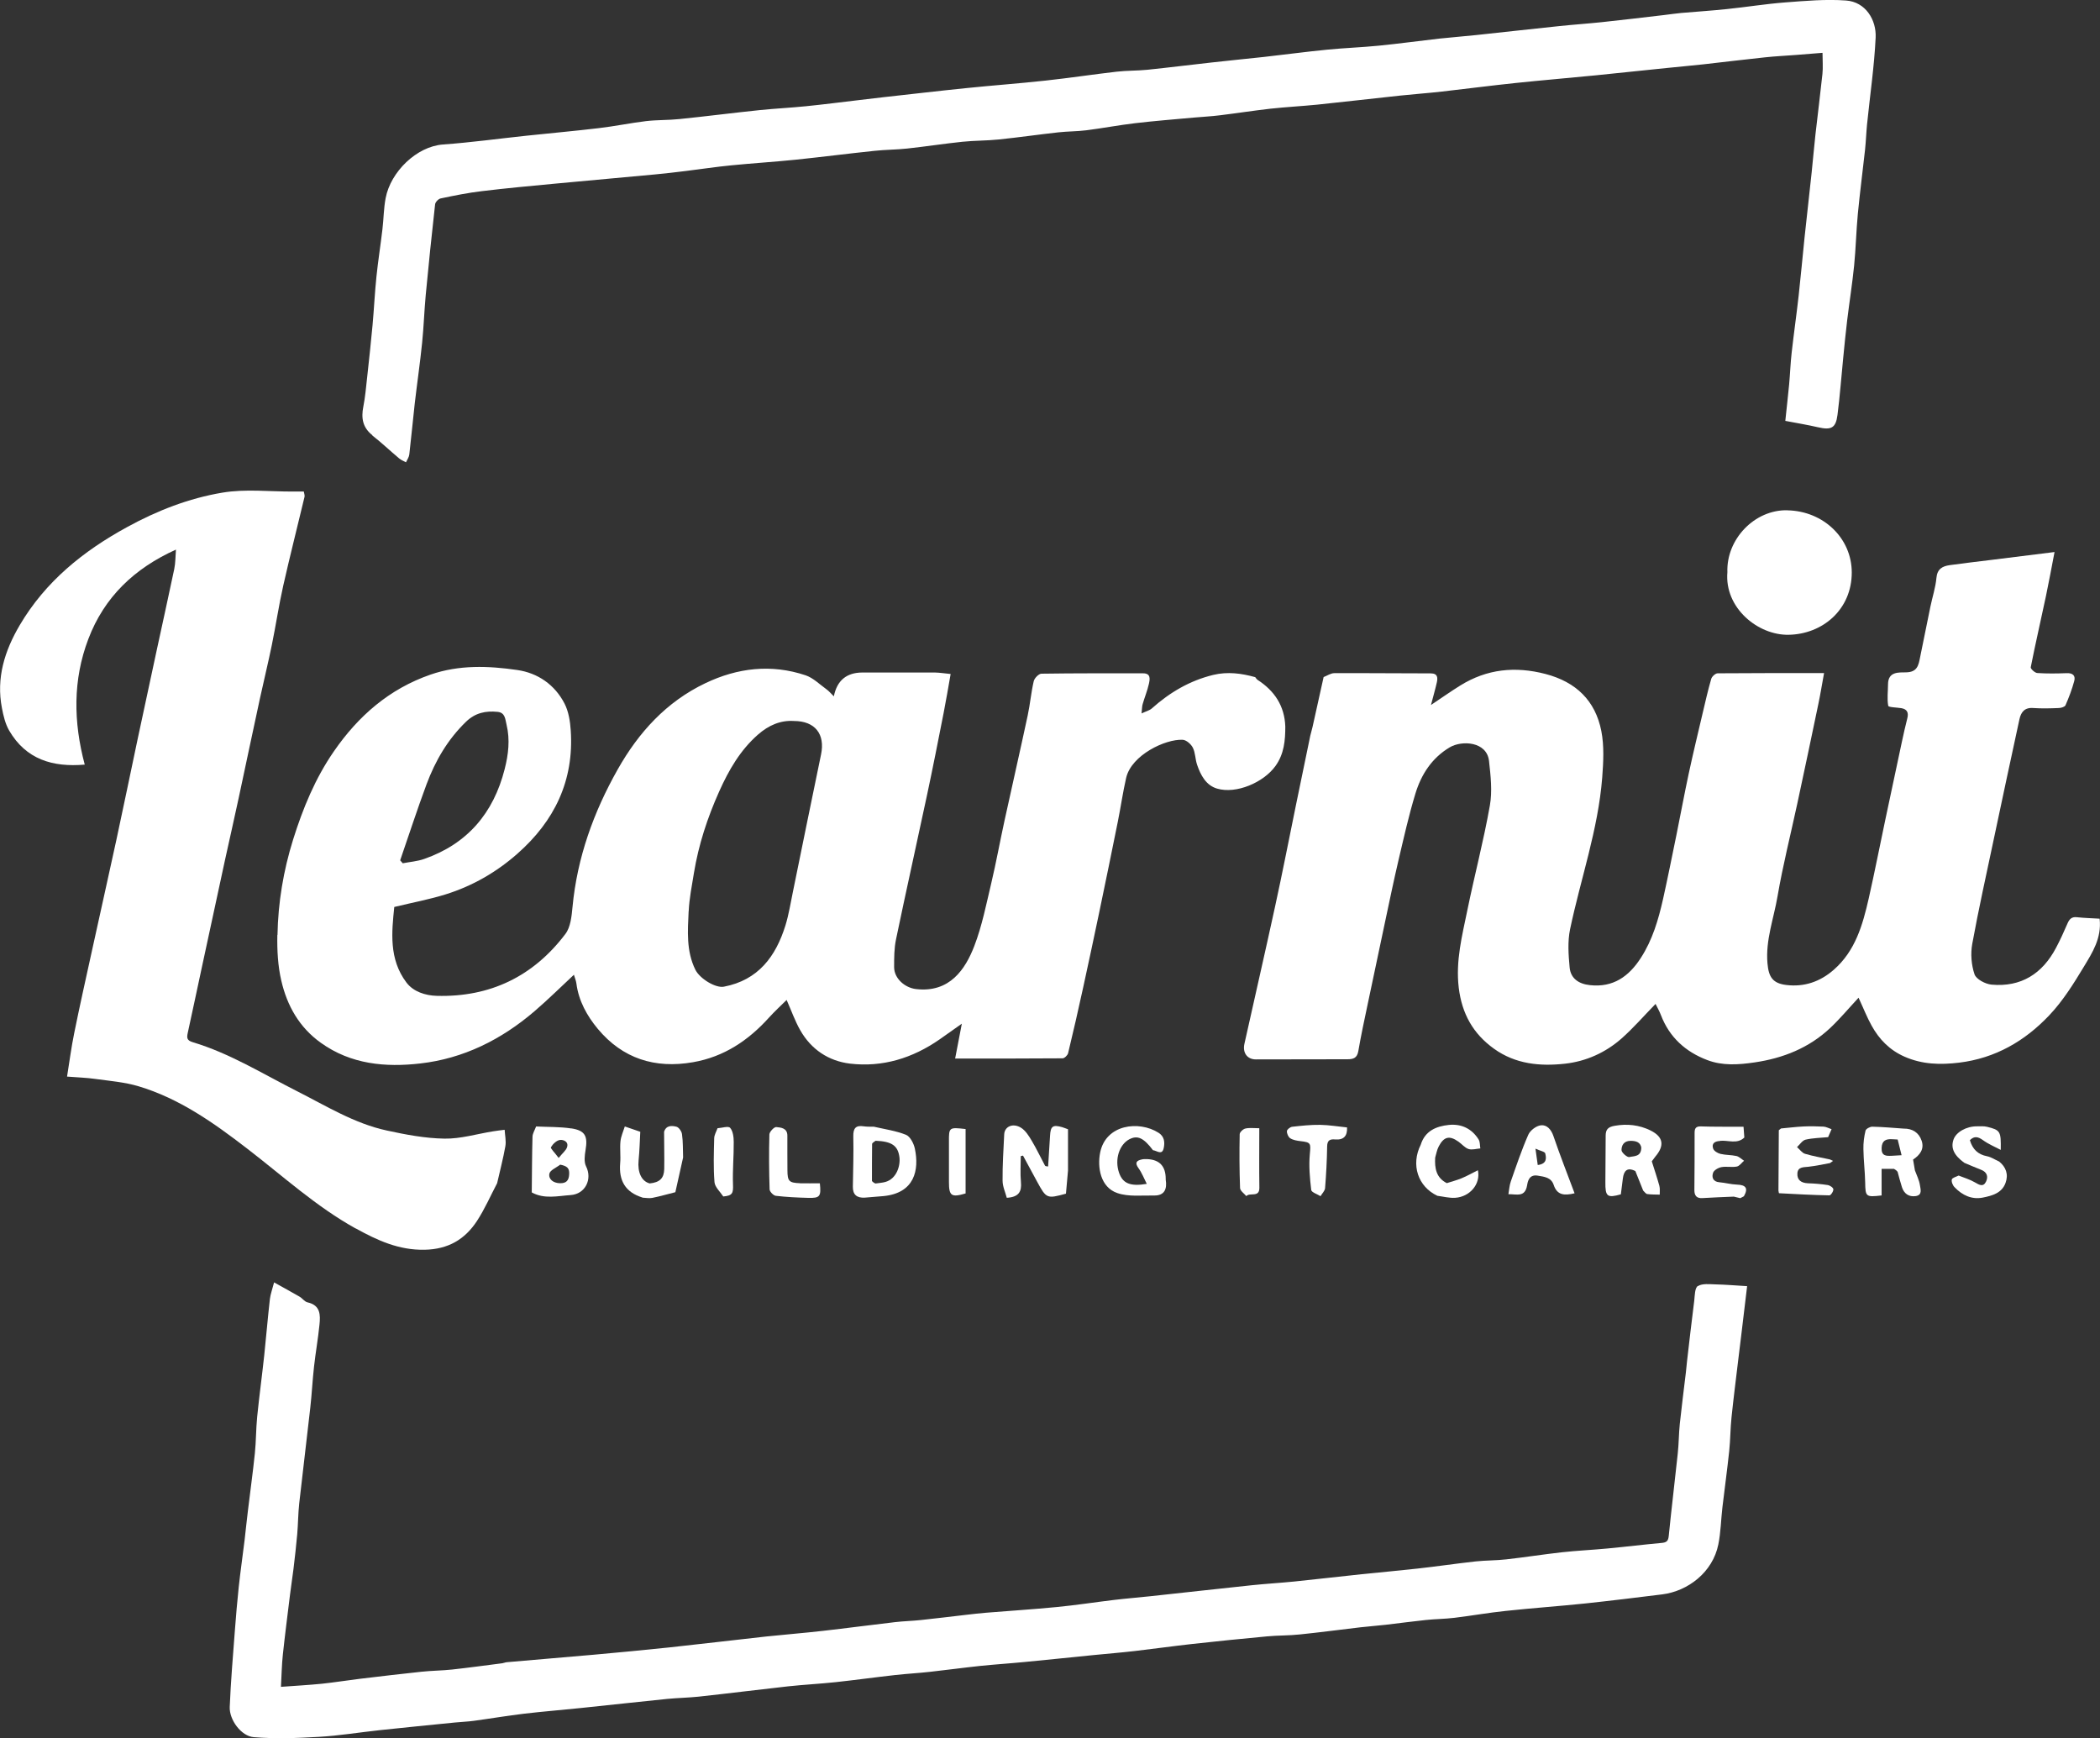 <?xml version="1.0" encoding="UTF-8"?>
<svg id="Camada_2" data-name="Camada 2" xmlns="http://www.w3.org/2000/svg" viewBox="0 0 285.01 235.88">
  <rect x="0" y="0" width="285.01" height="235.88" fill="#333333" stroke="none"/>
  <defs>
    <style>
      .cls-1 {
        fill: #fff;
      }
    </style>
  </defs>
  <g id="Camada_1-2" data-name="Camada 1">
    <g>
      <path class="cls-1" d="m37.64,126.89c-.04,2.07.07,4.2.54,6.21.78,3.38,2.43,6.33,5.37,8.43,4.09,2.93,8.78,3.34,13.48,2.8,5.86-.66,11.02-3.24,15.5-7.08,1.84-1.58,3.57-3.29,5.36-4.96.11.39.29.79.34,1.2.31,2.36,1.44,4.38,2.9,6.14,3.37,4.04,7.75,5.43,12.92,4.53,4.21-.73,7.51-2.95,10.32-6.06.78-.86,1.64-1.65,2.39-2.39.65,1.46,1.13,2.85,1.85,4.11,1.48,2.61,3.85,4.18,6.75,4.53,4.43.52,8.49-.74,12.15-3.28.95-.66,1.88-1.33,3.03-2.14-.34,1.73-.61,3.17-.91,4.73,5.05,0,9.82.01,14.58-.03.26,0,.68-.41.75-.69.72-2.97,1.4-5.95,2.05-8.94.74-3.38,1.46-6.77,2.17-10.15.86-4.11,1.7-8.22,2.53-12.34.4-1.98.68-3.98,1.13-5.94.72-3.11,5.34-5.29,7.67-5.17.49.02,1.14.59,1.38,1.07.35.69.32,1.57.58,2.32.48,1.41,1.21,2.79,2.7,3.23,2.6.78,6.34-.83,7.94-3.07,1.17-1.63,1.33-3.46,1.33-5.35-.1-2.8-1.46-4.84-3.76-6.33-.13-.09-.22-.24-.32-.37-1.87-.52-3.74-.77-5.68-.31-3.19.77-5.92,2.38-8.35,4.55-.31.28-.78.39-1.4.68.07-.63.06-.96.15-1.26.27-.93.64-1.83.85-2.76.13-.61.29-1.42-.78-1.42-4.6,0-9.2-.02-13.8.05-.37,0-.95.6-1.05,1.01-.36,1.53-.49,3.11-.82,4.65-1.02,4.77-2.11,9.52-3.15,14.29-.62,2.83-1.13,5.68-1.8,8.5-.68,2.86-1.25,5.78-2.3,8.51-1.21,3.14-3.33,6.38-7.92,5.84-1.5-.18-2.96-1.43-2.96-2.98,0-1.26,0-2.56.26-3.78,1.36-6.54,2.82-13.05,4.21-19.59.79-3.7,1.52-7.42,2.25-11.13.34-1.73.63-3.47.95-5.28-.92-.09-1.53-.19-2.14-.2-3.28-.01-6.56,0-9.84,0q-3.23.01-3.87,3.23c-.39-.37-.66-.71-1.01-.96-.92-.66-1.79-1.54-2.82-1.89-4.66-1.56-9.24-1.02-13.61,1.07-5.29,2.52-9.06,6.68-11.89,11.69-3.28,5.8-5.51,11.99-6.14,18.69-.12,1.25-.26,2.73-.97,3.66-4.35,5.75-10.22,8.59-17.45,8.39-1.55-.04-3.18-.56-4.12-1.81-2.41-3.19-1.99-6.88-1.65-10.25,2.52-.61,4.8-1.03,7-1.72,3.61-1.13,6.85-2.99,9.7-5.5,5.05-4.44,7.71-9.94,7.25-16.75-.08-1.23-.29-2.56-.84-3.63-1.32-2.57-3.64-4.16-6.41-4.56-3.92-.57-7.89-.72-11.77.62-5.61,1.94-9.81,5.62-13.12,10.41-2.54,3.67-4.21,7.74-5.54,11.98-1.32,4.23-2.04,8.55-2.12,12.95Zm55.83-3.22c.08-1.74.43-3.47.71-5.19.63-3.84,1.83-7.5,3.42-11.05,1.3-2.9,2.85-5.61,5.28-7.74,1.45-1.27,3.06-1.96,4.87-1.84,2.88,0,4.26,1.79,3.68,4.55-1.29,6.2-2.54,12.4-3.81,18.6-.32,1.53-.56,3.1-1.02,4.59-1.31,4.22-3.69,7.43-8.36,8.32-1.13.21-3.27-1.09-3.87-2.31-1.25-2.54-1.03-5.26-.91-7.93Zm-35.58-17.23c1.19-3.19,2.87-6.08,5.36-8.49,1.25-1.21,2.67-1.5,4.28-1.34,1.05.1,1.04,1.02,1.22,1.75.49,2.03.25,4.05-.26,6.03-1.51,5.95-5.05,10.13-10.91,12.18-.93.33-1.95.4-2.92.59-.12-.13-.23-.27-.35-.4,1.19-3.44,2.31-6.91,3.58-10.32Z"/>
      <path class="cls-1" d="m284.97,124.68c-1.04-.06-2.08-.09-3.11-.2-.72-.08-1.02.29-1.27.87-.48,1.11-.98,2.22-1.55,3.29-1.85,3.51-4.74,5.35-8.75,4.99-.84-.08-2.08-.73-2.31-1.4-.43-1.27-.55-2.79-.31-4.12.86-4.72,1.91-9.41,2.9-14.11,1.16-5.47,2.32-10.94,3.51-16.4.21-.95.7-1.6,1.86-1.51,1.16.08,2.32.05,3.49,0,.32-.01.81-.16.9-.38.46-1.06.88-2.15,1.18-3.27.21-.76-.21-1.12-1.04-1.08-1.33.05-2.66.07-3.98-.02-.32-.02-.92-.58-.88-.78.64-3.24,1.39-6.46,2.07-9.69.39-1.84.72-3.68,1.16-5.95-3.19.4-5.93.74-8.67,1.08-1.85.23-3.71.44-5.56.7-.98.14-1.69.51-1.8,1.73-.12,1.32-.55,2.6-.82,3.91-.47,2.29-.93,4.58-1.4,6.88-.21,1.06-.37,2-1.89,2.03-.98.02-2.45-.14-2.46,1.62,0,.98-.15,1.98.03,2.92.04.21,1.16.22,1.78.32.8.14,1,.62.81,1.37-.28,1.09-.52,2.19-.76,3.3-.74,3.46-1.48,6.93-2.21,10.39-.76,3.59-1.46,7.19-2.27,10.77-.82,3.59-1.81,7.12-4.76,9.69-1.86,1.62-4,2.34-6.42,2.05-1.84-.22-2.4-1.07-2.56-2.93-.28-3.16.86-6.1,1.37-9.13.72-4.2,1.77-8.34,2.67-12.52.97-4.52,1.93-9.05,2.87-13.58.28-1.32.49-2.66.77-4.17-5,0-9.72-.01-14.44.03-.3,0-.78.43-.87.75-.45,1.54-.8,3.11-1.17,4.67-.64,2.73-1.3,5.46-1.89,8.2-.59,2.76-1.1,5.53-1.66,8.29-.6,2.92-1.18,5.85-1.83,8.76-.63,2.79-1.43,5.52-3.01,7.96-1.62,2.51-3.75,4.04-6.91,3.69-1.52-.16-2.61-.91-2.75-2.39-.16-1.72-.29-3.53.06-5.2,1.44-6.86,3.81-13.53,4.36-20.57.16-2.1.28-4.29-.12-6.33-.81-4.12-3.44-6.66-7.58-7.74-4.11-1.07-7.95-.68-11.57,1.57-1.29.8-2.53,1.68-3.97,2.64.29-1.12.57-2.07.79-3.04.15-.67.13-1.25-.83-1.25-4.36,0-8.71-.05-13.07-.03-.49,0-.97.34-1.46.53-.5,2.27-1.01,4.53-1.51,6.8-.09.39-.2.77-.3,1.16-.65,3.15-1.3,6.29-1.95,9.44-.94,4.58-1.83,9.18-2.83,13.75-1.35,6.22-2.78,12.42-4.16,18.63-.27,1.22.39,2.11,1.55,2.11,4.15,0,8.3-.02,12.45-.02.8,0,1.3-.18,1.46-1.11.37-2.15.83-4.28,1.28-6.41.77-3.7,1.55-7.39,2.34-11.08.6-2.83,1.19-5.67,1.85-8.49.71-3,1.38-6.02,2.28-8.97.79-2.59,2.22-4.82,4.65-6.27,1.64-.98,5.05-.81,5.34,1.86.22,2,.46,4.1.11,6.05-.84,4.76-2.08,9.44-3.05,14.18-.71,3.47-1.61,6.89-1.17,10.54.43,3.52,1.94,6.23,4.78,8.27,2.92,2.1,6.27,2.41,9.66,2.03,2.86-.32,5.5-1.51,7.68-3.44,1.6-1.42,3.01-3.05,4.59-4.67.21.44.52.96.73,1.52,1.15,3.01,3.35,4.99,6.29,6.1,2.06.79,4.23.64,6.41.32,3.89-.57,7.38-1.96,10.26-4.66,1.34-1.26,2.52-2.68,3.86-4.12.69,1.48,1.15,2.67,1.77,3.78,1.03,1.87,2.45,3.33,4.47,4.22,2.41,1.06,4.84,1.12,7.42.81,4.91-.6,8.9-2.93,12.19-6.39,1.86-1.95,3.33-4.31,4.73-6.63,1.14-1.9,2.43-3.85,2.14-6.5Z"/>
      <path class="cls-1" d="m48.27,166.71c2.93,1.62,5.86,2.98,9.39,2.9,3.17-.07,5.43-1.4,7.07-3.9,1.06-1.62,1.84-3.42,2.74-5.13.38-1.67.82-3.34,1.12-5.03.12-.71-.06-1.48-.1-2.22-.52.07-1.05.12-1.57.21-2.2.35-4.41,1.03-6.6.99-2.61-.04-5.25-.54-7.82-1.1-4.41-.95-8.25-3.35-12.21-5.35-4.65-2.35-9.1-5.13-14.14-6.64-.8-.24-.81-.6-.67-1.25.66-2.99,1.28-5.98,1.93-8.98,1.04-4.84,2.08-9.67,3.13-14.51.61-2.79,1.25-5.58,1.85-8.38.97-4.53,1.92-9.06,2.9-13.58.52-2.4,1.11-4.79,1.6-7.19.55-2.68.95-5.39,1.55-8.06.91-4.03,1.93-8.04,2.89-12.06.05-.21-.06-.46-.1-.72-.53,0-.98,0-1.43,0-3.21.02-6.49-.38-9.62.15-4.54.76-8.86,2.44-12.94,4.68-5.95,3.25-11.07,7.38-14.56,13.3-2.05,3.48-3.21,7.17-2.42,11.25.2,1.05.46,2.16.99,3.07,2.28,3.9,5.89,4.99,10.25,4.61-1.54-5.78-1.63-11.48.49-17.05,2.16-5.69,6.25-9.59,11.89-12.13-.08.97-.06,1.82-.23,2.63-.76,3.63-1.57,7.25-2.35,10.88-.88,4.05-1.75,8.1-2.61,12.16-.97,4.58-1.91,9.17-2.9,13.75-1.09,5.04-2.23,10.07-3.33,15.11-.81,3.7-1.64,7.39-2.39,11.1-.4,1.95-.65,3.93-.97,5.89,1.49.12,2.68.15,3.85.32,1.96.27,3.96.43,5.84.99,5.56,1.66,10.22,4.97,14.75,8.46,4.84,3.72,9.36,7.87,14.74,10.85Z"/>
      <path class="cls-1" d="m230.43,174.53c-.42.26-.41,1.3-.49,2-.35,2.74-.66,5.48-.98,8.23-.06.49-.09.98-.15,1.47-.28,2.34-.58,4.67-.83,7.02-.14,1.34-.13,2.7-.28,4.05-.39,3.72-.85,7.44-1.22,11.16-.07.71-.32.88-.97.94-2.43.22-4.86.52-7.3.75-2.08.2-4.16.29-6.24.52-2.52.28-5.02.68-7.54.96-1.38.16-2.79.13-4.17.28-2.63.29-5.25.68-7.88.97-2.51.28-5.02.5-7.53.76-3.07.32-6.15.69-9.22,1-1.91.19-3.83.3-5.74.5-4.58.48-9.16,1-13.74,1.49-1.66.18-3.33.31-4.99.51-2.58.31-5.15.71-7.74.96-3.18.31-6.37.51-9.56.77-.9.07-1.79.18-2.68.28-2.06.24-4.11.49-6.17.71-1.18.13-2.37.15-3.55.29-3.28.38-6.55.82-9.83,1.19-2.55.29-5.11.49-7.66.76-4.38.48-8.75,1.01-13.13,1.48-3.41.36-6.83.68-10.25.99-3.94.35-7.89.68-11.83,1.02-.2.02-.39.11-.59.14-2.26.29-4.53.6-6.79.85-1.38.15-2.78.15-4.17.3-2.79.29-5.58.63-8.37.96-1.73.21-3.44.49-5.17.67-1.82.18-3.65.28-5.54.42.09-1.62.11-3.01.26-4.39.29-2.71.64-5.41.97-8.11.14-1.17.33-2.33.47-3.49.19-1.58.37-3.15.51-4.73.12-1.39.12-2.79.27-4.17.48-4.33,1.02-8.64,1.5-12.97.21-1.86.3-3.74.51-5.6.21-1.9.55-3.78.74-5.69.13-1.32.15-2.64-1.62-3.03-.4-.09-.7-.55-1.08-.77-1.09-.63-2.2-1.24-3.46-1.94-.24.94-.49,1.59-.57,2.26-.29,2.55-.5,5.11-.77,7.66-.3,2.79-.68,5.57-.96,8.36-.16,1.63-.14,3.29-.31,4.92-.27,2.63-.64,5.24-.95,7.86-.16,1.3-.29,2.59-.44,3.89-.26,2.14-.57,4.27-.8,6.41-.21,1.95-.37,3.9-.52,5.85-.26,3.47-.56,6.94-.7,10.42-.07,1.72,1.54,3.95,3.26,4.09,2.92.24,5.89.13,8.83-.04,2.76-.16,5.51-.61,8.26-.91,3.4-.36,6.81-.7,10.22-1.04.86-.09,1.72-.11,2.57-.23,2.29-.31,4.56-.7,6.85-.97,2.56-.3,5.13-.5,7.69-.77,3.89-.4,7.78-.84,11.67-1.23,1.43-.14,2.87-.16,4.3-.31,4.05-.44,8.1-.95,12.15-1.4,2.15-.23,4.32-.34,6.47-.57,2.68-.29,5.34-.66,8.02-.96,1.59-.18,3.18-.26,4.77-.44,2.27-.25,4.53-.56,6.79-.8,2.03-.21,4.08-.34,6.11-.54,3.13-.3,6.25-.63,9.37-.94,1.83-.18,3.67-.33,5.49-.54,2.58-.3,5.16-.66,7.74-.95,3.41-.38,6.82-.72,10.23-1.04,1.47-.14,2.96-.1,4.43-.26,2.75-.28,5.49-.65,8.23-.97,1.13-.13,2.27-.21,3.41-.34,1.82-.21,3.63-.46,5.45-.65,1.3-.14,2.62-.14,3.92-.3,2.31-.28,4.6-.69,6.91-.93,3.61-.39,7.24-.64,10.86-1.02,3.48-.37,6.95-.8,10.43-1.23,3.48-.44,6.84-3,7.6-6.77.34-1.66.36-3.39.56-5.08.3-2.54.65-5.07.92-7.62.16-1.51.15-3.03.31-4.54.28-2.71.63-5.41.95-8.11.12-1.01.25-2.02.37-3.03.26-2.18.52-4.36.8-6.68-1.66-.1-2.97-.21-4.28-.24-.82-.02-1.78-.15-2.4.23Z"/>
      <path class="cls-1" d="m50.53,59.1c1.26.98,2.42,2.09,3.65,3.12.26.22.61.35.92.52.16-.35.41-.7.45-1.06.27-2.31.48-4.62.74-6.93.32-2.75.72-5.48,1-8.23.22-2.16.29-4.33.49-6.49.39-4.1.81-8.2,1.27-12.29.03-.31.45-.75.76-.81,1.86-.39,3.72-.77,5.61-.99,3.28-.4,6.57-.7,9.85-1.01,4.55-.43,9.11-.83,13.66-1.26,1.38-.13,2.75-.29,4.12-.46,2.06-.25,4.12-.57,6.19-.77,2.92-.29,5.86-.47,8.79-.77,3.56-.37,7.11-.83,10.67-1.2,1.47-.16,2.96-.15,4.42-.31,2.5-.27,5-.66,7.5-.92,1.63-.17,3.28-.14,4.92-.31,2.71-.28,5.41-.67,8.11-.97,1.26-.14,2.54-.12,3.8-.28,2.21-.28,4.4-.7,6.61-.96,2.64-.31,5.29-.52,7.94-.76,1.18-.11,2.36-.16,3.54-.31,2.3-.28,4.6-.64,6.9-.9,2.12-.23,4.25-.34,6.36-.55,3.76-.39,7.51-.83,11.27-1.23,1.87-.2,3.74-.33,5.6-.54,3.36-.38,6.71-.82,10.07-1.17,3.62-.38,7.25-.68,10.87-1.04,3.2-.32,6.4-.66,9.59-.99,1.66-.17,3.33-.32,4.99-.5,2.79-.31,5.58-.66,8.37-.95,1.39-.15,2.78-.21,4.17-.32,1.2-.09,2.41-.19,3.62-.29,0,1.11.08,1.99-.01,2.85-.29,2.75-.64,5.49-.95,8.23-.19,1.7-.33,3.41-.51,5.11-.32,2.99-.66,5.98-.98,8.98-.27,2.6-.5,5.2-.79,7.8-.29,2.58-.66,5.16-.95,7.74-.16,1.42-.21,2.86-.34,4.28-.16,1.66-.35,3.32-.52,4.96,1.63.31,3.03.54,4.41.86,1.81.42,2.44.13,2.67-1.66.33-2.55.51-5.11.77-7.67.17-1.74.34-3.48.55-5.22.3-2.46.69-4.92.94-7.39.23-2.32.28-4.67.5-6.99.28-2.91.66-5.81.98-8.72.12-1.14.16-2.29.27-3.43.4-3.94.98-7.86,1.17-11.81.11-2.37-1.35-4.83-4.02-5.02-2.74-.2-5.52.05-8.27.26-2.63.2-5.25.63-7.88.9-2.07.22-4.15.35-6.22.53-.77.07-1.54.19-2.31.28-2.83.33-5.65.67-8.48.97-1.91.2-3.83.33-5.74.53-3.77.39-7.54.82-11.31,1.22-1.66.18-3.33.3-4.99.48-2.74.31-5.48.69-8.22.96-2.33.23-4.67.31-6.99.54-2.87.28-5.74.67-8.61.99-2.36.26-4.72.48-7.08.75-2.91.32-5.81.69-8.73.99-1.39.14-2.79.1-4.17.26-3.22.37-6.43.86-9.66,1.21-3.58.39-7.17.65-10.76,1.02-3.74.38-7.47.82-11.2,1.23-1.13.13-2.26.27-3.39.4-2.39.28-4.78.59-7.17.83-2.07.21-4.16.31-6.23.52-3.65.38-7.29.85-10.93,1.22-1.51.16-3.04.1-4.54.28-2.14.26-4.25.7-6.39.95-3.27.39-6.56.68-9.84,1.03-3.77.4-7.53.92-11.31,1.19-3.58.26-7.1,3.71-7.78,7.26-.27,1.4-.27,2.84-.44,4.26-.25,2.14-.59,4.26-.81,6.4-.23,2.2-.33,4.4-.53,6.6-.22,2.35-.47,4.7-.73,7.05-.15,1.34-.26,2.68-.52,4-.31,1.56-.1,2.84,1.23,3.89Z"/>
      <path class="cls-1" d="m242.61,69.25c-4.48-.11-8.33,3.93-8.17,8.4-.42,4.84,4.14,8.58,8.31,8.5,4.62-.08,8.57-3.43,8.57-8.45,0-4.65-3.83-8.33-8.71-8.44Z"/>
      <path class="cls-1" d="m77.54,153.15c-1.57-.24-3.19-.19-4.78-.27-.17.47-.48.94-.49,1.41-.07,2.51-.07,5.03-.1,7.54,1.7.94,3.52.48,5.28.36,2.01-.14,2.96-2.17,2.09-3.9-.3-.6-.19-1.48-.07-2.2.32-1.89-.04-2.66-1.93-2.95Zm-2.76,2.54c.25-.43.76-.92,1.22-.98.43-.06,1.23.21.95,1.01-.14.41-.55.72-1.13,1.43-.55-.75-1.14-1.3-1.05-1.46Zm1.18,4.89c-.87-.03-1.54-.54-1.4-1.29.09-.48.95-.82,1.47-1.23.94.19,1.25.47,1.22,1.26-.03.89-.39,1.29-1.28,1.26Z"/>
      <path class="cls-1" d="m153.29,154.61c1.1-.57,1.93-.18,3.19,1.49.52.05,1.24.75,1.46-.29.16-.77.11-1.56-.71-2.08-2.65-1.68-7.15-1.15-7.92,2.7-.39,1.97.02,4.7,2.34,5.49,1.52.52,3.3.3,4.96.33,1.46.03,1.8-.9,1.6-2.16,0-.04,0-.08,0-.12q-.01-2.54-2.49-2.66c-.25,0-.5-.02-.74.04-.73.16-1,.44-.47,1.18.46.63.75,1.39,1.13,2.14-2.27.38-3.27-.07-3.77-1.53-.61-1.79.03-3.81,1.43-4.54Z"/>
      <path class="cls-1" d="m138.84,156.83c.63,1.18,1.27,2.35,1.91,3.53,1.26,2.32,1.33,2.35,3.92,1.64.09-1.05.19-2.1.28-3.14v-5.6c-.26-.09-.51-.2-.77-.28-1.3-.37-1.6-.15-1.67,1.18-.08,1.38-.17,2.77-.26,4.15-.14-.03-.37-.02-.42-.11-.61-1.13-1.16-2.31-1.82-3.41-.38-.64-.83-1.36-1.44-1.74-1.1-.68-2.23-.17-2.28.9-.1,2.09-.24,4.19-.22,6.28,0,.8.38,1.59.57,2.33,1.66-.1,2.04-.86,1.92-2.15-.11-1.16-.02-2.34-.02-3.51.11-.02.22-.05.32-.07Z"/>
      <polygon class="cls-1" points="241.43 153.4 241.44 153.39 241.44 153.39 241.43 153.4"/>
      <path class="cls-1" d="m248.05,160.83c-.88-.14-1.77-.21-2.67-.24-.9-.04-1.5-.42-1.44-1.35.06-.88.81-.82,1.48-.89.99-.11,1.96-.33,2.94-.5.14-.1.28-.2.42-.3-.14-.06-.27-.12-.41-.19,0,0,0,0,0,0-1.13-.25-2.28-.44-3.39-.77-.42-.13-.73-.6-1.09-.91.38-.35.72-.9,1.16-1.01.99-.23,2.03-.24,3.06-.34.16-.36.32-.72.47-1.08-.37-.12-.73-.33-1.1-.35-.91-.05-1.82-.06-2.73-.02-1.01.05-2.02.18-3.03.27-.1.08-.2.16-.3.24-.02,2.73-.04,5.46-.05,8.2.03.12.05.35.08.35,2.28.12,4.56.25,6.84.29.19,0,.56-.56.53-.83-.02-.23-.48-.53-.78-.58Z"/>
      <path class="cls-1" d="m207.26,160.85c.08-.47.25-1.49,1.42-1.3.94.15,1.85.26,2.18,1.25.47,1.42,1.44,1.48,2.84,1.15-.97-2.6-1.98-5.16-2.87-7.77-.31-.91-.9-1.55-1.7-1.46-.63.07-1.45.69-1.71,1.28-.91,2.07-1.63,4.22-2.38,6.36-.18.51-.21,1.07-.32,1.71,1.16-.01,2.26.46,2.54-1.22Zm2.46-4.31c.16.64.23,1.42-1.02,1.57-.08-.61-.17-1.21-.31-2.22.64.3,1.27.4,1.33.65Z"/>
      <path class="cls-1" d="m271.3,157.63c-.54-.24-1.06-.6-1.62-.71-1.25-.24-1.97-.96-2.33-2.18.59-.59,1.11-.49,1.78,0,.74.54,1.6.89,2.41,1.32.04-2.53-.04-2.69-1.88-3.14-.43-.1-.9-.06-1.35-.06-1.43-.01-2.83.78-3.18,1.79-.4,1.15.05,2.13,1.46,3.16.76.32,1.52.65,2.29.95.8.31.99.93.66,1.61-.37.76-.91.45-1.5.1-.68-.4-1.47-.63-2.22-.93-.32.17-.85.29-.92.53-.08.3.12.8.37,1.05,1.04,1.09,2.33,1.71,3.84,1.41,1.25-.25,2.58-.6,3.08-1.99.42-1.15.07-2.16-.9-2.93Z"/>
      <path class="cls-1" d="m233.44,154.83c1.1-.12,2.31.5,3.3-.45-.03-.47-.07-.94-.11-1.46h-1.45c-1.45-.01-2.89,0-4.34-.05-.75-.02-.86.33-.85.98.02,2.56-.02,5.11-.03,7.67,0,.71.27,1.13,1.09,1.08,1.42-.09,2.84-.14,4.26-.2.29.07.59.14.88.21.16-.09.33-.17.49-.26.62-1.08.27-1.54-.94-1.58-.8-.03-1.59-.25-2.39-.32-.88-.07-1.06-.69-.85-1.29.12-.35.7-.68,1.12-.76.68-.13,1.42.05,2.1-.08.36-.07.65-.51.98-.79-.34-.22-.66-.55-1.03-.64-.71-.16-1.47-.12-2.17-.29-.38-.09-.88-.39-.99-.71-.26-.74.27-1.02.95-1.04Z"/>
      <path class="cls-1" d="m223.99,153.41c-1.51-.73-3.13-.93-4.86-.62-.91.16-1.2.52-1.21,1.32-.01,2.11-.02,4.21-.04,6.32-.02,1.97.25,2.18,2.1,1.66.09-.71.18-1.42.27-2.13.13-1.07.59-1.59,1.7-1.03.35.88.71,1.77,1.06,2.65.18.16.35.44.55.47.56.08,1.13.06,1.7.08-.01-.4.05-.81-.05-1.19-.31-1.12-.68-2.22-1.03-3.33.16-.21.31-.43.48-.64,1.27-1.49,1.11-2.69-.68-3.56Zm-2.86,3.62c-.28.07-1.07-.61-1.06-.95,0-.61.3-1.25,1.23-1.25.83,0,1.3.23,1.45.87.03,1.33-1.01,1.18-1.62,1.33Z"/>
      <path class="cls-1" d="m177.96,161.5c.04.32.82.56,1.26.84.22-.37.59-.72.62-1.1.15-1.88.25-3.77.28-5.66.01-.83.39-1,1.07-.94q1.72.15,1.63-1.63c-1.22-.12-2.43-.33-3.65-.35-1.26-.02-2.53.12-3.79.26-.28.03-.71.37-.72.59-.02.32.18.8.45.97.39.25.91.33,1.38.39,1.46.16,1.41.31,1.28,1.76-.15,1.61,0,3.26.19,4.88Z"/>
      <path class="cls-1" d="m108.57,160.58c-1.49-.05-1.69-.28-1.7-1.73,0-1.58-.02-3.15-.01-4.73,0-1.03-.88-1.1-1.51-1.16-.28-.03-.92.64-.93,1-.07,2.49-.05,4.98.03,7.46.01.31.52.83.84.87,1.46.17,2.94.24,4.42.28,1.57.04,1.75-.19,1.56-1.98-.89,0-1.79.02-2.7,0Z"/>
      <path class="cls-1" d="m87.19,162.54c.45.02.92.12,1.35.03,1.05-.21,2.08-.51,3.12-.77.35-1.57.7-3.14,1.05-4.71-.04-1.06,0-2.12-.15-3.17-.05-.38-.43-.93-.76-1.01-.63-.16-1.39-.2-1.67.69,0,1.68.05,3.37.02,5.05-.03,1.27-.62,1.82-1.97,1.96-1.12-.29-1.67-1.51-1.51-3.13.13-1.29.16-2.58.23-3.88-.7-.24-1.4-.48-2.1-.72-.21.67-.52,1.33-.59,2.02-.1.98.05,1.99-.04,2.98-.2,2.35.71,3.93,3.01,4.64Z"/>
      <path class="cls-1" d="m169.02,153.16c-.31.07-.77.5-.77.77-.05,2.43-.04,4.87.05,7.3.01.38.55.74.85,1.1.49-.54,1.8.26,1.77-1.16-.04-2.64-.01-5.27-.01-8.05-.74,0-1.34-.09-1.88.04Z"/>
      <path class="cls-1" d="m99.08,153.06c-.23-.27-1.11.02-1.7.06-.16.45-.44.9-.45,1.36-.05,1.99-.12,3.98.04,5.96.06.67.77,1.3,1.19,1.94,1.25-.11,1.37-.44,1.32-1.64-.07-1.92.12-3.84.1-5.76,0-.66-.1-1.47-.49-1.92Z"/>
      <path class="cls-1" d="m117.34,162.54c.85-.07,1.7-.13,2.55-.21,4.24-.4,4.89-3.54,4.27-6.46-.15-.69-.63-1.63-1.2-1.86-1.38-.55-2.9-.76-4.37-1.1-.45-.01-.92.02-1.36-.05-1.1-.17-1.44.27-1.42,1.36.05,2.27-.02,4.55-.06,6.82-.02,1.11.55,1.55,1.6,1.5Zm1.03-7.3c0-.14.3-.28.46-.42,2.18.08,3.04.65,3.24,2.23.15,1.19-.4,2.94-1.91,3.36-.43.12-.89.14-1.34.21-.07-.03-.15-.07-.22-.1-.09-.08-.17-.15-.26-.23,0-1.69,0-3.37.02-5.06Z"/>
      <path class="cls-1" d="m128.79,154.93c0,1.82,0,3.64,0,5.47,0,1.91.32,2.14,2.26,1.57v-8.74c-2.24-.26-2.27-.23-2.26,1.7Z"/>
      <path class="cls-1" d="m195.25,155.61c.71-1.36,1.46-1.54,2.69-.67.47.33.86.83,1.37,1,.48.15,1.06-.04,1.6-.08-.07-.41-.03-.88-.23-1.21-.93-1.48-2.33-2.15-4.04-1.98-1.74.18-3.24.82-3.82,2.69-1.36,2.71-.39,5.68,2.26,6.93.8.1,1.62.32,2.41.27,1.96-.12,3.49-1.83,3.09-3.74-.79.39-1.48.79-2.22,1.09-.65.27-1.33.44-2,.66-1.45-.73-1.66-2.03-1.58-3.46.15-.5.23-1.04.47-1.49Z"/>
      <path class="cls-1" d="m260.8,154.81c-.37-1.1-1.25-1.66-2.44-1.64-1.42-.1-2.84-.23-4.26-.26-.31,0-.85.29-.91.53-.2.82-.31,1.68-.29,2.52.02,1.51.21,3.01.24,4.52.03,1.94.09,2.01,2.23,1.76v-3.61h1.68c.1.07.21.14.31.21.06.06.12.13.18.19.19.7.37,1.4.59,2.09.29.89.94,1.34,1.86,1.21.96-.14.65-.97.58-1.49-.1-.68-.44-1.33-.68-2-.08-.49-.16-.98-.25-1.47.93-.61,1.55-1.43,1.16-2.56Zm-4.07,2.05c-.75.03-1.4.03-1.36-1.06.04-1.02.59-1.24,1.44-1.19.25.01.49.03.74.04.18.71.36,1.42.53,2.13-.45.03-.9.06-1.35.08Z"/>
    </g>
  </g>
</svg>